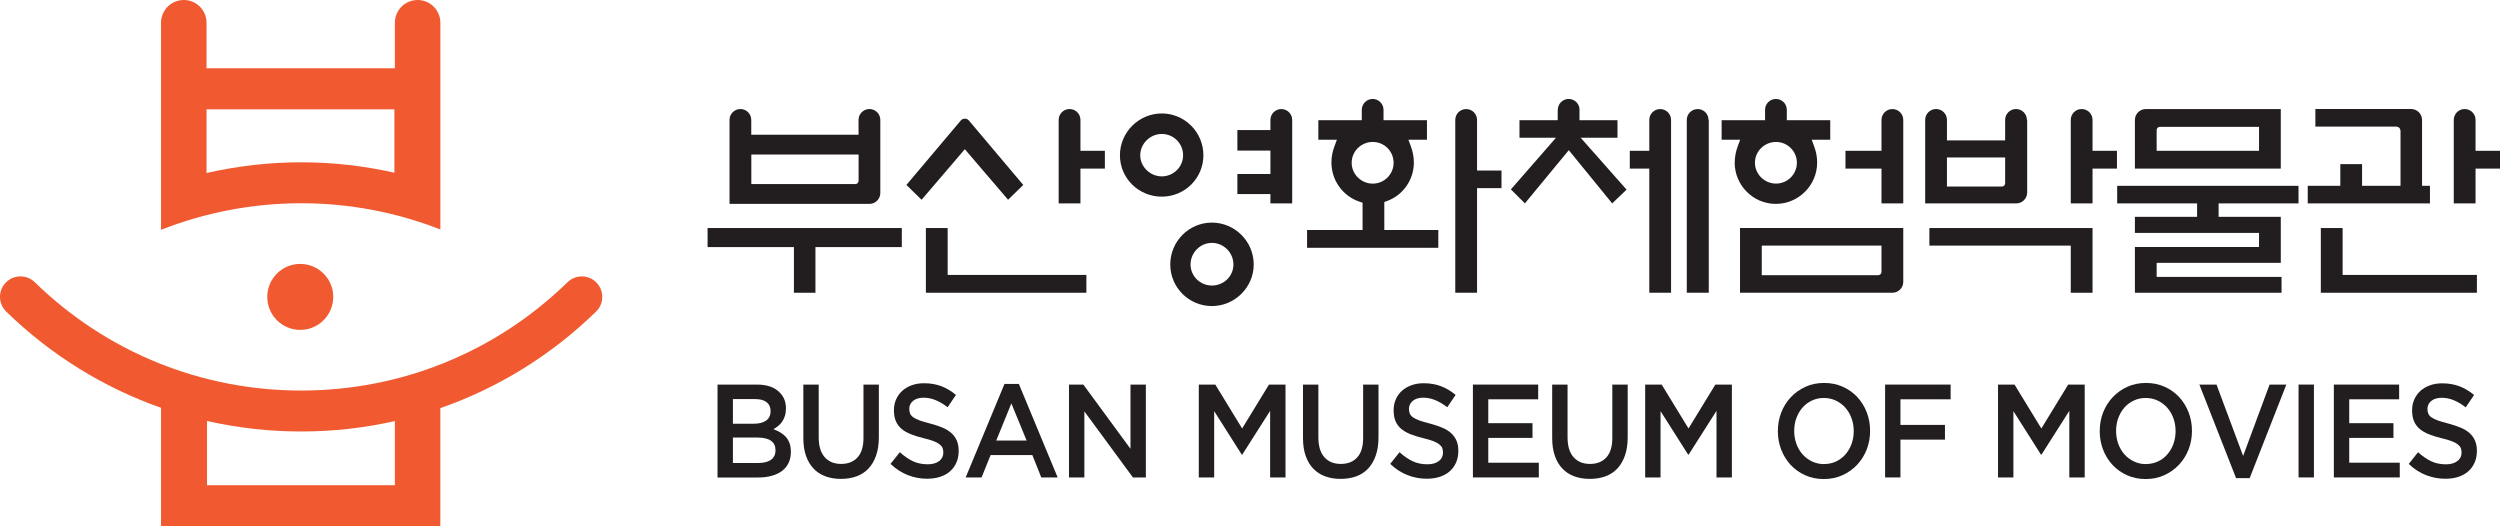 <?xml version="1.0" encoding="UTF-8"?>
<svg id="_레이어_2" data-name="레이어 2" xmlns="http://www.w3.org/2000/svg" viewBox="0 0 796.59 167.68">
  <defs>
    <style>
      .cls-1 {
        fill: #221e1f;
      }

      .cls-2 {
        fill: #f15a30;
      }
    </style>
  </defs>
  <g id="Layer_1" data-name="Layer 1">
    <g>
      <g>
        <path class="cls-2" d="M85.16,94.6c0,5.81,4.71,10.52,10.51,10.52s10.51-4.71,10.51-10.52-4.7-10.51-10.51-10.51-10.51,4.71-10.51,10.51"/>
        <path class="cls-2" d="M190.07,90.04c-2.52-2.58-6.65-2.63-9.23-.12-22.84,22.26-52.98,34.52-84.88,34.52s-62.04-12.26-84.88-34.52c-2.58-2.52-6.72-2.46-9.23.12-2.52,2.58-2.46,6.72.12,9.23,14.25,13.88,31.06,24.25,49.34,30.67v37.74h89v-37.64c18.39-6.4,35.31-16.81,49.63-30.76,2.58-2.52,2.64-6.65.12-9.23M125.82,154.6h-59.86v-20.46c9.74,2.21,19.79,3.35,30,3.35s20.16-1.13,29.86-3.32v20.42Z"/>
        <path class="cls-2" d="M140.32,73.12v-4.32h0V21.75h0V7.25c0-4.01-3.25-7.25-7.25-7.25s-7.25,3.24-7.25,7.25v14.5h-60.01V7.25c0-4.01-3.24-7.25-7.25-7.25s-7.25,3.24-7.25,7.25v65.98c14.14-5.57,29.32-8.47,44.65-8.47s30.3,2.87,44.36,8.36M65.81,34.83h59.86v20.2c-9.71-2.19-19.68-3.32-29.71-3.32s-20.3,1.16-30.15,3.42v-20.3Z"/>
      </g>
      <path class="cls-1" d="M383.45,49.48c0-7.35-5.95-13.33-13.26-13.33s-13.34,5.98-13.34,13.33,5.98,13.18,13.34,13.18,13.26-5.91,13.26-13.18M370.19,56.2c-3.73,0-6.87-3.08-6.87-6.72s3.08-6.79,6.87-6.79,6.79,3.05,6.79,6.79-3.12,6.72-6.79,6.72"/>
      <path class="cls-1" d="M386.14,70.93c-7.31,0-13.25,5.98-13.25,13.33s5.95,13.26,13.25,13.26,13.34-5.95,13.34-13.26-5.98-13.33-13.34-13.33M386.14,90.98c-3.74,0-6.79-3.01-6.79-6.72s3.05-6.87,6.79-6.87,6.87,3.08,6.87,6.87-3.08,6.72-6.87,6.72"/>
      <path class="cls-1" d="M411.74,38.22c0-1.92-1.55-3.47-3.47-3.47s-3.47,1.55-3.47,3.47c0,.03,0,.05,0,.08h0v3.15h-10.53v6.54h10.53v7.45h-10.53v6.39h10.53v2.99h6.94v-26.52h0s0-.05,0-.08"/>
      <path class="cls-1" d="M441.07,64.38l.95-.35c5.07-1.86,8.49-6.78,8.49-12.24,0-1.79-.33-3.48-1.01-5.31l-.73-1.95h5.91v-6.23h-13.84v-3.3c0-1.91-1.55-3.47-3.46-3.47s-3.47,1.55-3.47,3.47v3.3h-13.84v6.23h5.91l-.73,1.95c-.69,1.84-1.01,3.52-1.01,5.31,0,5.65,3.59,10.67,8.93,12.47l.99.33v8.69h-17.68v5.68h41.82v-5.68h-17.21v-8.9ZM430.69,51.87c0-3.66,3.01-6.64,6.72-6.64s6.64,2.98,6.64,6.64-2.98,6.64-6.64,6.64-6.72-2.98-6.72-6.64"/>
      <path class="cls-1" d="M470.64,54.34v-16.04h0s0-.05,0-.08c0-1.91-1.55-3.47-3.47-3.47s-3.47,1.55-3.47,3.47c0,.03,0,.05.01.08h-.01v54.98h6.94v-33.34h7.79v-5.6h-7.79Z"/>
      <path class="cls-1" d="M515.39,43.89v-5.6h-12.11v-3.05c0-.08.02-.16.02-.25,0-1.91-1.55-3.46-3.46-3.46s-3.47,1.55-3.47,3.46h-.03v3.3h-12.18v5.6h11.63l-14.37,16.46,4.47,4.45,13.98-16.95,13.83,16.96,4.58-4.39-14.62-16.53h11.75Z"/>
      <path class="cls-1" d="M544.4,38.22c0-1.92-1.55-3.47-3.46-3.47s-3.47,1.55-3.47,3.47v55.06h7.01v-55.06h-.08Z"/>
      <path class="cls-1" d="M528.99,34.75c-1.91,0-3.47,1.55-3.47,3.47v9.83h-6.21v5.68h6.21v39.55h6.94v-55.06c0-1.92-1.55-3.47-3.47-3.47"/>
      <polygon class="cls-1" points="732.39 64.81 732.39 59.21 674.61 59.21 674.61 64.81 700.07 64.81 700.07 69.09 680.26 69.09 680.26 74.21 719.81 74.21 719.81 78.7 680.26 78.7 680.26 93.28 726.98 93.28 726.98 88.23 687.19 88.23 687.19 83.75 726.74 83.75 726.74 69.09 706.93 69.09 706.93 64.81 732.39 64.81"/>
      <path class="cls-1" d="M726.74,34.75h-43.01c-1.92,0-3.47,1.55-3.47,3.47v15.51h46.48v-18.97ZM719.81,48.04h-32.62v-6.65c.04-.54.48-.97,1.03-.97h31.59v7.62Z"/>
      <path class="cls-1" d="M554.43,93.28h48.55c1.92,0,3.47-1.56,3.47-3.47v-17.15h-52.02v20.62ZM561.36,78.26h38.15v8.38c0,.58-.47,1.04-1.04,1.04h-37.11v-9.42Z"/>
      <path class="cls-1" d="M552.73,51.79c0,7.26,5.87,13.18,13.1,13.18s13.18-5.91,13.18-13.18c0-1.79-.32-3.48-1.01-5.31l-.73-1.96h5.91v-6.23h-13.84v-3.29c0-1.92-1.55-3.47-3.47-3.47s-3.46,1.55-3.46,3.47h0v3.29h-13.84v6.23h5.91l-.73,1.96c-.68,1.83-1,3.52-1,5.31M565.91,45.23c3.66,0,6.64,2.98,6.64,6.63s-2.98,6.64-6.64,6.64-6.72-2.98-6.72-6.64,3.01-6.63,6.72-6.63"/>
      <path class="cls-1" d="M606.45,38.22c0-1.92-1.55-3.47-3.47-3.47s-3.47,1.55-3.47,3.47c0,.03,0,.05,0,.08h0v9.75h-11.48v5.68h11.48v11.09h6.94v-26.52h0s0-.05,0-.08"/>
      <polygon class="cls-1" points="225.46 72.66 225.46 78.73 252.97 78.73 252.97 93.28 259.83 93.28 259.83 78.73 287.35 78.73 287.35 72.66 225.46 72.66"/>
      <path class="cls-1" d="M280.5,61.5h0v-23.29c0-1.92-1.55-3.47-3.47-3.47s-3.47,1.55-3.47,3.47v4.72h-34.18v-4.72c0-1.92-1.55-3.47-3.46-3.47s-3.47,1.55-3.47,3.47v26.75h44.58c1.92,0,3.47-1.55,3.47-3.47M273.57,57.62h0c0,.57-.47,1.04-1.04,1.04h-33.13v-9.42h34.18v8.38Z"/>
      <polygon class="cls-1" points="614.77 78.26 659.82 78.26 659.82 93.28 666.76 93.28 666.76 72.66 614.77 72.66 614.77 78.26"/>
      <path class="cls-1" d="M666.76,48.04v-9.75h0s0-.05,0-.08c0-1.92-1.55-3.47-3.47-3.47s-3.47,1.55-3.47,3.47c0,.03,0,.05,0,.08h0v26.52h6.94v-11.09h7.78v-5.68h-7.78Z"/>
      <path class="cls-1" d="M642.46,64.81c1.92,0,3.47-1.56,3.47-3.47v-23.05h-.08s0-.05,0-.08c0-1.92-1.56-3.47-3.47-3.47s-3.47,1.55-3.47,3.47c0,.03,0,.05,0,.08h0v6.45h-18.54v-6.45h0s0-.05,0-.08c0-1.92-1.55-3.47-3.47-3.47s-3.47,1.55-3.47,3.47c0,.03,0,.05.01.08h-.01v26.52h29.03ZM638.91,58.41c0,.57-.46,1.03-1.04,1.03h-17.5v-9.26h18.54v8.23Z"/>
      <polygon class="cls-1" points="746.44 72.66 739.5 72.66 739.5 93.28 789.23 93.28 789.23 87.6 746.44 87.6 746.44 72.66"/>
      <path class="cls-1" d="M774.27,59.21h-2.52v-21c0-1.92-1.56-3.47-3.47-3.47h-30.52v5.6h26.01v.08c.58,0,1.04.47,1.04,1.04h.08v17.75h-12.25v-6.92h-6.93v6.92h-10.38v5.6h38.94v-5.6Z"/>
      <path class="cls-1" d="M788.8,48.04v-9.75h0s0-.05,0-.08c0-1.92-1.55-3.47-3.47-3.47s-3.47,1.55-3.47,3.47c0,.03,0,.05,0,.08h0v26.52h6.94v-11.09h7.79v-5.68h-7.79Z"/>
      <path class="cls-1" d="M344.27,48.04v-9.75h0s0-.05,0-.08c0-1.92-1.55-3.47-3.47-3.47s-3.47,1.55-3.47,3.47c0,.03,0,.05,0,.08h0v26.52h6.94v-11.09h7.78v-5.68h-7.78Z"/>
      <polygon class="cls-1" points="301.96 72.66 295.02 72.66 295.02 93.28 346.16 93.28 346.16 87.6 301.96 87.6 301.96 72.66"/>
      <path class="cls-1" d="M307.42,47.53l13.79,16.12,4.84-4.72-17.41-20.63h0c-.32-.3-.74-.49-1.21-.49s-.89.19-1.21.49h0s-17.41,20.63-17.41,20.63l4.84,4.72,13.79-16.12Z"/>
      <path class="cls-1" d="M228.62,122.54h12.59c3.23,0,5.68.87,7.33,2.62,1.26,1.32,1.89,2.96,1.89,4.9v.09c0,.9-.11,1.7-.34,2.39-.22.69-.51,1.3-.87,1.82-.36.52-.78.98-1.28,1.37-.49.4-.99.73-1.49,1.02.83.31,1.58.67,2.25,1.08.68.41,1.27.89,1.76,1.46.49.56.87,1.22,1.14,1.99.27.76.4,1.65.4,2.66v.08c0,1.32-.25,2.5-.74,3.51-.49,1.01-1.19,1.86-2.1,2.54-.91.68-2.01,1.19-3.29,1.55-1.28.35-2.7.53-4.25.53h-12.99v-29.59ZM240.25,135.01c1.6,0,2.88-.33,3.84-.99.96-.66,1.44-1.67,1.44-3.02v-.08c0-1.18-.42-2.11-1.26-2.77-.84-.66-2.06-.99-3.66-.99h-7.08v7.86h6.72ZM241.69,147.52c1.68,0,3-.34,3.97-1.01.96-.68,1.44-1.69,1.44-3.04v-.08c0-1.27-.47-2.25-1.42-2.94-.95-.69-2.4-1.03-4.35-1.03h-7.8v8.11h8.17Z"/>
      <path class="cls-1" d="M267.93,152.59c-1.82,0-3.47-.28-4.94-.82-1.47-.55-2.73-1.37-3.77-2.47-1.04-1.1-1.85-2.46-2.41-4.08-.56-1.62-.84-3.5-.84-5.64v-17.04h4.9v16.82c0,2.76.63,4.86,1.9,6.3,1.27,1.44,3.02,2.16,5.25,2.16s3.94-.69,5.21-2.07c1.27-1.38,1.9-3.43,1.9-6.17v-17.04h4.9v16.78c0,2.2-.29,4.13-.86,5.79-.58,1.66-1.39,3.05-2.43,4.17-1.04,1.11-2.31,1.94-3.79,2.49-1.49.54-3.15.82-5,.82"/>
      <path class="cls-1" d="M295.48,152.55c-2.17,0-4.25-.39-6.23-1.17-1.98-.77-3.81-1.96-5.5-3.57l2.97-3.72c1.36,1.24,2.75,2.19,4.14,2.86,1.39.66,2.97.99,4.74.99,1.53,0,2.74-.34,3.64-1.02.9-.67,1.34-1.58,1.34-2.71v-.08c0-.54-.09-1.01-.26-1.42-.17-.41-.5-.79-.97-1.16-.47-.37-1.11-.71-1.93-1.02-.82-.31-1.89-.62-3.2-.93-1.5-.37-2.84-.78-4-1.25-1.17-.46-2.15-1.03-2.94-1.69-.79-.66-1.4-1.48-1.81-2.43-.42-.96-.63-2.11-.63-3.46v-.08c0-1.27.24-2.43.72-3.49.48-1.06,1.13-1.96,1.97-2.71.84-.74,1.84-1.33,3.02-1.75,1.18-.42,2.46-.63,3.85-.63,2.06,0,3.92.32,5.56.95,1.65.63,3.19,1.56,4.64,2.77l-2.65,3.93c-1.28-.98-2.56-1.74-3.82-2.26-1.26-.52-2.53-.78-3.82-.78-1.44,0-2.57.34-3.37,1.01-.8.68-1.21,1.51-1.21,2.49v.09c0,.56.1,1.06.28,1.5.19.44.53.83,1.03,1.18.5.36,1.18.68,2.05,1,.87.31,1.98.64,3.32.97,1.47.39,2.79.83,3.93,1.31,1.14.48,2.08,1.06,2.84,1.75.75.69,1.32,1.49,1.71,2.41.39.92.58,1.98.58,3.2v.08c0,1.38-.25,2.62-.74,3.72-.49,1.1-1.18,2.03-2.05,2.79-.88.76-1.93,1.34-3.16,1.73-1.23.39-2.58.59-4.05.59"/>
      <polygon class="cls-1" points="340.62 122.54 345.19 122.54 360.21 143 360.21 122.54 365.11 122.54 365.11 152.13 360.99 152.13 345.52 131.08 345.52 152.13 340.62 152.13 340.62 122.54"/>
      <polygon class="cls-1" points="381.98 122.54 387.24 122.54 395.79 136.53 404.34 122.54 409.61 122.54 409.61 152.13 404.71 152.13 404.71 130.91 395.83 144.86 395.67 144.86 386.88 131 386.88 152.13 381.98 152.13 381.98 122.54"/>
      <path class="cls-1" d="M427.15,152.59c-1.82,0-3.47-.28-4.94-.82-1.47-.55-2.73-1.37-3.78-2.47-1.04-1.1-1.84-2.46-2.41-4.08-.56-1.62-.84-3.5-.84-5.64v-17.04h4.9v16.82c0,2.76.63,4.86,1.9,6.3,1.26,1.44,3.01,2.16,5.25,2.16s3.95-.69,5.21-2.07c1.27-1.38,1.9-3.43,1.9-6.17v-17.04h4.9v16.78c0,2.2-.29,4.13-.86,5.79-.58,1.66-1.39,3.05-2.43,4.17-1.04,1.11-2.31,1.94-3.79,2.49-1.49.54-3.15.82-5,.82"/>
      <path class="cls-1" d="M454.7,152.55c-2.17,0-4.25-.39-6.23-1.17-1.98-.77-3.81-1.96-5.5-3.57l2.97-3.72c1.36,1.24,2.75,2.19,4.14,2.86,1.39.66,2.97.99,4.74.99,1.53,0,2.74-.34,3.63-1.02.9-.67,1.34-1.58,1.34-2.71v-.08c0-.54-.09-1.01-.26-1.42-.18-.41-.5-.79-.97-1.16-.47-.37-1.11-.71-1.93-1.02-.82-.31-1.89-.62-3.2-.93-1.5-.37-2.84-.78-4-1.25-1.17-.46-2.15-1.03-2.94-1.69-.79-.66-1.4-1.48-1.81-2.43-.42-.96-.62-2.11-.62-3.46v-.08c0-1.27.24-2.43.71-3.49.48-1.06,1.14-1.96,1.97-2.71.84-.74,1.84-1.33,3.02-1.75,1.18-.42,2.46-.63,3.85-.63,2.06,0,3.92.32,5.56.95,1.65.63,3.19,1.56,4.64,2.77l-2.65,3.93c-1.29-.98-2.56-1.74-3.82-2.26-1.26-.52-2.53-.78-3.81-.78-1.45,0-2.57.34-3.37,1.01-.8.68-1.21,1.51-1.21,2.49v.09c0,.56.09,1.06.28,1.5.19.44.53.83,1.02,1.18.5.36,1.18.68,2.05,1,.87.31,1.98.64,3.32.97,1.48.39,2.79.83,3.93,1.31,1.14.48,2.09,1.06,2.84,1.75.75.69,1.32,1.49,1.71,2.41.39.92.58,1.98.58,3.2v.08c0,1.38-.25,2.62-.74,3.72-.49,1.1-1.18,2.03-2.05,2.79-.88.76-1.93,1.34-3.16,1.73-1.23.39-2.58.59-4.05.59"/>
      <polygon class="cls-1" points="469.32 122.54 490.12 122.54 490.12 127.23 474.22 127.23 474.22 134.84 488.31 134.84 488.31 139.53 474.22 139.53 474.22 147.44 490.32 147.44 490.32 152.13 469.32 152.13 469.32 122.54"/>
      <path class="cls-1" d="M506.54,152.59c-1.82,0-3.47-.28-4.94-.82-1.47-.55-2.73-1.37-3.77-2.47-1.05-1.1-1.85-2.46-2.41-4.08-.56-1.62-.84-3.5-.84-5.64v-17.04h4.9v16.82c0,2.76.63,4.86,1.9,6.3,1.27,1.44,3.01,2.16,5.25,2.16s3.94-.69,5.21-2.07c1.26-1.38,1.9-3.43,1.9-6.17v-17.04h4.9v16.78c0,2.2-.29,4.13-.86,5.79-.58,1.66-1.38,3.05-2.43,4.17-1.04,1.11-2.31,1.94-3.79,2.49-1.48.54-3.15.82-5,.82"/>
      <polygon class="cls-1" points="524.21 122.54 529.47 122.54 538.02 136.53 546.57 122.54 551.84 122.54 551.84 152.13 546.94 152.13 546.94 130.91 538.06 144.86 537.9 144.86 529.11 131 529.11 152.13 524.21 152.13 524.21 122.54"/>
      <path class="cls-1" d="M581.14,152.64c-2.17,0-4.15-.4-5.94-1.21-1.79-.8-3.33-1.9-4.62-3.28-1.28-1.38-2.29-2.99-3.01-4.84-.72-1.85-1.08-3.81-1.08-5.89v-.09c0-2.09.37-4.05,1.08-5.9.72-1.85,1.74-3.47,3.05-4.86,1.31-1.39,2.87-2.5,4.66-3.32,1.79-.82,3.77-1.23,5.94-1.23s4.15.4,5.95,1.21c1.79.8,3.33,1.89,4.62,3.27,1.28,1.38,2.29,3,3.01,4.84.72,1.85,1.08,3.82,1.08,5.9v.09c0,2.09-.36,4.05-1.08,5.9-.72,1.84-1.74,3.46-3.05,4.86-1.31,1.39-2.87,2.5-4.66,3.32-1.8.82-3.78,1.23-5.94,1.23M581.22,147.86c1.39,0,2.66-.28,3.82-.82,1.15-.55,2.15-1.29,2.98-2.24.83-.95,1.47-2.05,1.94-3.32.47-1.27.7-2.62.7-4.06v-.09c0-1.44-.23-2.8-.7-4.08-.47-1.28-1.12-2.39-1.96-3.34-.84-.94-1.84-1.7-3.02-2.26-1.17-.56-2.45-.84-3.84-.84s-2.66.27-3.82.83c-1.16.55-2.15,1.29-2.98,2.24-.83.94-1.47,2.05-1.94,3.32-.47,1.26-.7,2.62-.7,4.06v.09c0,1.43.23,2.79.7,4.08.47,1.28,1.12,2.4,1.96,3.34.84.95,1.85,1.7,3.02,2.26,1.17.56,2.45.85,3.83.85"/>
      <polygon class="cls-1" points="600.66 122.54 621.54 122.54 621.54 127.23 605.55 127.23 605.55 135.39 619.73 135.39 619.73 140.08 605.55 140.08 605.55 152.13 600.66 152.13 600.66 122.54"/>
      <polygon class="cls-1" points="636.64 122.54 641.9 122.54 650.45 136.53 659 122.54 664.26 122.54 664.26 152.13 659.36 152.13 659.36 130.91 650.49 144.86 650.33 144.86 641.54 130.99 641.54 152.13 636.64 152.13 636.64 122.54"/>
      <path class="cls-1" d="M683.7,152.64c-2.17,0-4.15-.4-5.94-1.21-1.79-.8-3.33-1.9-4.62-3.28-1.28-1.38-2.29-2.99-3.01-4.84-.72-1.85-1.08-3.81-1.08-5.89v-.09c0-2.09.36-4.05,1.08-5.9.72-1.85,1.74-3.47,3.05-4.86,1.31-1.39,2.86-2.5,4.65-3.32,1.8-.82,3.78-1.23,5.94-1.23s4.15.4,5.95,1.21c1.79.8,3.33,1.89,4.62,3.27,1.28,1.38,2.29,3,3.01,4.84.72,1.85,1.09,3.82,1.09,5.9v.09c0,2.09-.36,4.05-1.09,5.9-.72,1.84-1.74,3.46-3.05,4.86-1.32,1.39-2.87,2.5-4.66,3.32-1.8.82-3.78,1.23-5.95,1.23M683.78,147.86c1.39,0,2.66-.28,3.82-.82,1.16-.55,2.16-1.29,2.98-2.24.83-.95,1.47-2.05,1.94-3.32.46-1.27.7-2.62.7-4.06v-.09c0-1.44-.24-2.8-.7-4.08-.47-1.28-1.12-2.39-1.96-3.34-.84-.94-1.85-1.7-3.02-2.26-1.17-.56-2.45-.84-3.84-.84s-2.66.27-3.82.83c-1.16.55-2.16,1.29-2.98,2.24-.83.94-1.47,2.05-1.94,3.32-.47,1.26-.7,2.62-.7,4.06v.09c0,1.43.24,2.79.7,4.08.47,1.28,1.12,2.4,1.96,3.34.84.95,1.85,1.7,3.02,2.26,1.17.56,2.45.85,3.84.85"/>
      <polygon class="cls-1" points="700.8 122.54 706.26 122.54 714.74 145.28 723.17 122.54 728.51 122.54 716.83 152.34 712.49 152.34 700.8 122.54"/>
      <rect class="cls-1" x="732.4" y="122.54" width="4.9" height="29.59"/>
      <polygon class="cls-1" points="743.65 122.54 764.45 122.54 764.45 127.23 748.55 127.23 748.55 134.84 762.64 134.84 762.64 139.53 748.55 139.53 748.55 147.43 764.65 147.43 764.65 152.13 743.65 152.13 743.65 122.54"/>
      <path class="cls-1" d="M779.23,152.55c-2.17,0-4.25-.39-6.22-1.16-1.98-.77-3.82-1.96-5.5-3.57l2.97-3.72c1.37,1.24,2.75,2.19,4.13,2.85,1.39.67,2.97,1,4.74,1,1.53,0,2.74-.34,3.64-1.02.9-.67,1.35-1.57,1.35-2.7v-.08c0-.54-.09-1.01-.27-1.42-.17-.41-.5-.8-.97-1.16-.47-.37-1.11-.7-1.93-1.01-.82-.31-1.88-.62-3.2-.93-1.51-.36-2.84-.78-4.01-1.25-1.17-.46-2.15-1.03-2.94-1.69-.79-.66-1.4-1.47-1.81-2.43-.42-.96-.63-2.11-.63-3.46v-.08c0-1.27.24-2.43.72-3.49.48-1.06,1.13-1.96,1.97-2.71.84-.75,1.84-1.33,3.02-1.75,1.17-.43,2.46-.63,3.85-.63,2.06,0,3.91.32,5.56.95,1.64.63,3.19,1.56,4.63,2.77l-2.65,3.93c-1.28-.99-2.55-1.74-3.81-2.26-1.26-.52-2.53-.78-3.82-.78-1.44,0-2.57.34-3.37,1.01-.8.68-1.2,1.51-1.2,2.49v.08c0,.57.09,1.07.28,1.5.19.44.53.83,1.03,1.18.5.35,1.18.68,2.06.99.87.31,1.98.63,3.32.97,1.47.4,2.78.83,3.92,1.31,1.14.48,2.08,1.06,2.84,1.75.75.69,1.32,1.49,1.71,2.41.39.92.59,1.98.59,3.2v.08c0,1.38-.25,2.62-.74,3.72-.49,1.1-1.18,2.03-2.05,2.79-.88.76-1.93,1.34-3.16,1.73-1.23.39-2.58.59-4.05.59"/>
      <path class="cls-1" d="M320.06,122.33h4.58l12.37,29.8h-5.22l-2.85-7.14h-13.29l-2.89,7.14h-5.06l12.37-29.8ZM327.12,140.38l-4.86-11.84-4.82,11.84h9.68Z"/>
    </g>
  </g>
</svg>